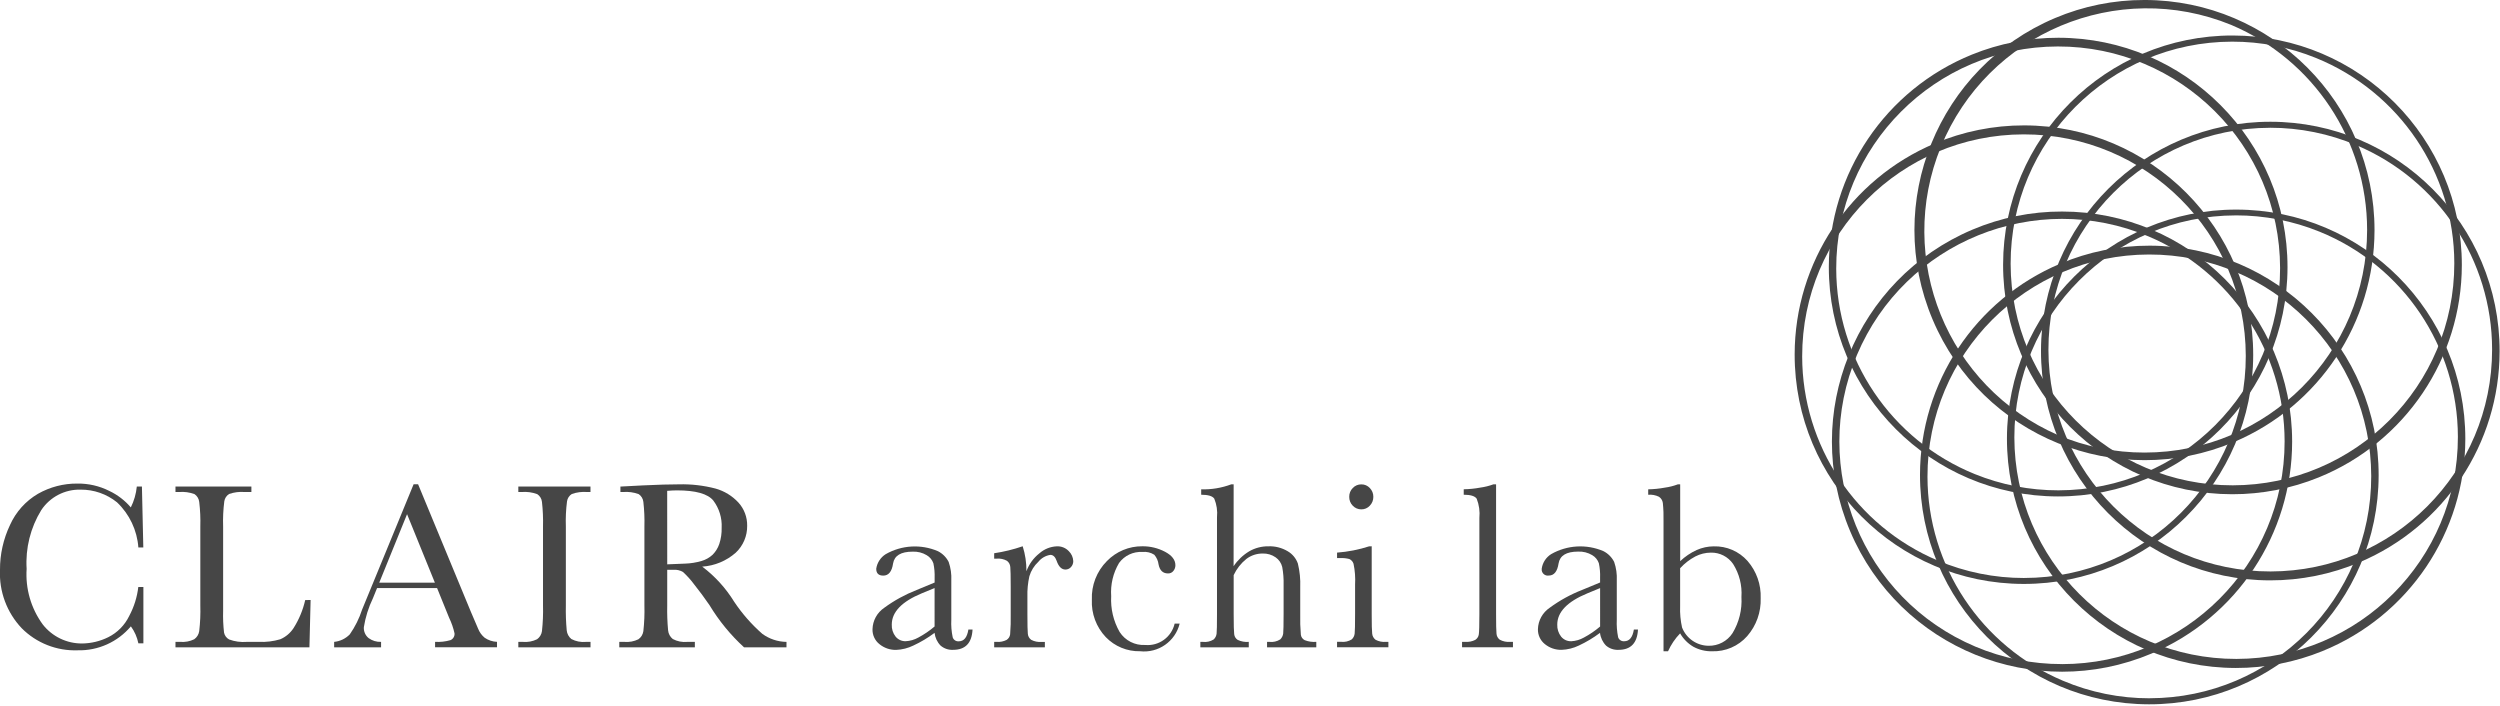 <?xml version="1.0" encoding="utf-8"?>
<!-- Generator: Adobe Illustrator 28.0.0, SVG Export Plug-In . SVG Version: 6.00 Build 0)  -->
<svg version="1.1" id="レイヤー_1" xmlns="http://www.w3.org/2000/svg" xmlns:xlink="http://www.w3.org/1999/xlink" x="0px"
	 y="0px" viewBox="0 0 212.116 59.881" style="enable-background:new 0 0 212.116 59.881;" xml:space="preserve">
<style type="text/css">
	.st0{fill:#464646;}
</style>
<g id="グループ_233" transform="translate(-48.934 -45.951)">
	<path id="パス_1822" class="st0" d="M230.894,45.95c10.782,0.008,19.517,8.755,19.509,19.537
		c-0.006,7.835-4.695,14.907-11.909,17.963c-9.932,4.197-21.386-0.451-25.583-10.383c-4.197-9.932,0.451-21.386,10.383-25.583
		c0,0,0,0,0,0C225.698,46.466,228.283,45.944,230.894,45.95z M230.894,84.35c10.432-0.005,18.885-8.465,18.881-18.897
		c-0.003-7.585-4.543-14.432-11.529-17.388c-9.658-3.946-20.686,0.684-24.632,10.342c-3.88,9.497,0.529,20.355,9.932,24.458
		C225.87,83.849,228.37,84.354,230.894,84.35z"/>
	<path id="パス_1823" class="st0" d="M223.587,49.154c10.747,0.014,19.448,8.737,19.434,19.484
		c-0.014,10.747-8.737,19.448-19.484,19.434c-10.747-0.014-19.448-8.737-19.434-19.484c0.01-7.912,4.809-15.029,12.14-18.005
		C218.575,49.636,221.07,49.151,223.587,49.154z M223.587,87.554c10.4-0.015,18.818-8.457,18.804-18.856
		c-0.015-10.4-8.457-18.818-18.856-18.804c-10.4,0.015-18.818,8.457-18.804,18.856c0.011,7.656,4.655,14.543,11.749,17.422
		C218.737,87.088,221.151,87.558,223.587,87.554z"/>
	<path id="パス_1824" class="st0" d="M220.685,56.59c10.744,0.016,19.44,8.738,19.425,19.481
		c-0.016,10.744-8.738,19.44-19.481,19.425c-10.744-0.016-19.44-8.738-19.425-19.481c0.011-7.807,4.69-14.852,11.881-17.891
		C215.489,57.106,218.074,56.585,220.685,56.59z M220.685,94.99c10.393-0.013,18.808-8.45,18.795-18.843s-8.45-18.808-18.843-18.795
		s-18.808,8.45-18.795,18.843c0.01,7.554,4.536,14.371,11.494,17.311c2.325,0.985,4.824,1.49,7.349,1.486V94.99z"/>
	<path id="楕円形_13" class="st0" d="M223.893,63.899c10.781,0,19.52,8.739,19.521,19.519c0,7.844-4.695,14.927-11.921,17.981
		c-9.932,4.197-21.386-0.451-25.583-10.383c-4.197-9.932,0.451-21.386,10.383-25.583C218.697,64.415,221.282,63.893,223.893,63.899z
		 M223.893,102.299c10.431-0.003,18.885-8.461,18.882-18.892c-0.002-7.588-4.545-14.438-11.534-17.392
		c-9.61-4.059-20.691,0.44-24.75,10.05s0.44,20.691,10.05,24.75c2.326,0.983,4.827,1.487,7.352,1.481V102.299z"/>
	<path id="パス_1825" class="st0" d="M231.324,66.795c10.746,0.015,19.445,8.739,19.429,19.485s-8.739,19.445-19.485,19.429
		c-10.746-0.015-19.445-8.739-19.429-19.485c0.011-7.81,4.691-14.856,11.885-17.895C226.128,67.311,228.713,66.79,231.324,66.795z
		 M231.324,105.195c10.397-0.014,18.814-8.453,18.8-18.85s-8.453-18.814-18.85-18.8c-10.397,0.014-18.814,8.453-18.8,18.85
		c0.01,7.557,4.538,14.375,11.499,17.316c2.325,0.985,4.826,1.491,7.351,1.487V105.195z"/>
	<path id="パス_1826" class="st0" d="M238.636,102.626c-10.74-0.014-19.434-8.732-19.42-19.472s8.732-19.434,19.472-19.42
		s19.434,8.732,19.42,19.472c-0.011,7.905-4.805,15.016-12.129,17.991C243.647,102.144,241.153,102.629,238.636,102.626z
		 M238.636,64.226c-10.392,0.014-18.805,8.449-18.791,18.841s8.449,18.805,18.841,18.791s18.805-8.449,18.791-18.841
		c-0.01-7.649-4.649-14.53-11.736-17.408c-2.256-0.917-4.669-1.387-7.105-1.385V64.226z"/>
	<path id="パス_1827" class="st0" d="M241.533,95.193c-10.745-0.015-19.444-8.739-19.428-19.484
		c0.015-10.745,8.739-19.444,19.484-19.428c10.745,0.015,19.444,8.739,19.428,19.484c-0.011,7.809-4.69,14.855-11.884,17.894
		C246.729,94.677,244.144,95.198,241.533,95.193z M241.533,56.793c-10.395,0.014-18.811,8.451-18.797,18.847
		c0.014,10.395,8.451,18.811,18.847,18.797c10.395-0.014,18.811-8.451,18.797-18.847c-0.01-7.556-4.537-14.373-11.497-17.313
		c-2.325-0.985-4.825-1.491-7.35-1.487V56.793z"/>
	<path id="パス_1828" class="st0" d="M238.327,87.885c-10.748-0.013-19.45-8.737-19.437-19.485s8.737-19.45,19.485-19.437
		c10.748,0.013,19.45,8.737,19.437,19.485c-0.01,7.913-4.81,15.032-12.141,18.008C243.339,87.403,240.844,87.888,238.327,87.885z
		 M238.327,49.485c-10.395,0.013-18.811,8.451-18.798,18.846c0.013,10.395,8.451,18.811,18.846,18.798
		c10.395-0.013,18.811-8.451,18.798-18.846c-0.01-7.652-4.651-14.536-11.74-17.415C243.176,49.951,240.763,49.482,238.327,49.485z"
		/>
	<path id="パス_1829" class="st0" d="M60.674,95.755H61.1v4.779h-0.426c-0.105-0.52-0.321-1.011-0.635-1.439
		c-1.118,1.328-2.78,2.075-4.515,2.032c-1.775,0.065-3.496-0.614-4.748-1.873c-1.26-1.331-1.925-3.117-1.842-4.948
		c-0.007-1.317,0.283-2.618,0.848-3.808c0.496-1.109,1.325-2.035,2.373-2.649c1.017-0.578,2.168-0.878,3.338-0.868
		c0.945-0.014,1.88,0.201,2.724,0.628c0.697,0.331,1.317,0.806,1.817,1.394c0.275-0.554,0.448-1.153,0.508-1.769h0.434l0.118,5.169
		h-0.42c-0.106-1.458-0.752-2.825-1.812-3.832c-0.873-0.704-1.963-1.084-3.084-1.075c-1.34-0.035-2.603,0.622-3.344,1.739
		c-0.916,1.493-1.349,3.232-1.24,4.98c-0.111,1.677,0.367,3.339,1.353,4.7c0.804,1.042,2.051,1.647,3.367,1.634
		c0.764-0.011,1.515-0.192,2.2-0.531c0.779-0.386,1.406-1.021,1.783-1.805c0.41-0.764,0.672-1.599,0.772-2.461"/>
	<path id="パス_1830" class="st0" d="M75.288,96.861l-0.1,4.014H63.823v-0.464h0.4c0.409,0.036,0.821-0.04,1.19-0.221
		c0.23-0.161,0.383-0.41,0.424-0.688c0.085-0.723,0.116-1.451,0.094-2.179v-6.689c0.021-0.701-0.01-1.403-0.094-2.1
		c-0.03-0.266-0.175-0.505-0.395-0.657c-0.421-0.157-0.871-0.219-1.319-0.18h-0.3v-0.463h6.441v0.462h-0.593
		c-0.438-0.035-0.879,0.022-1.294,0.167c-0.222,0.135-0.372,0.361-0.411,0.618c-0.092,0.713-0.125,1.433-0.1,2.152v7.144
		c-0.019,0.618,0.007,1.236,0.078,1.85c0.05,0.247,0.207,0.459,0.429,0.579c0.479,0.178,0.991,0.248,1.5,0.206h1.015
		c0.617,0.029,1.235-0.046,1.827-0.221c0.466-0.2,0.862-0.536,1.136-0.963c0.459-0.727,0.79-1.527,0.98-2.366L75.288,96.861z"/>
	<path id="パス_1831" class="st0" d="M86.018,95.844h-5.09l-0.352,0.866c-0.375,0.777-0.635,1.604-0.771,2.456
		c-0.023,0.358,0.13,0.705,0.41,0.929c0.305,0.221,0.676,0.333,1.052,0.317v0.463h-3.981v-0.463
		c0.503-0.049,0.973-0.275,1.326-0.637c0.45-0.644,0.803-1.352,1.045-2.1c0.04-0.1,0.2-0.487,0.48-1.168l3.891-9.467h0.38
		l4.483,10.832l0.613,1.431c0.118,0.295,0.308,0.556,0.553,0.759c0.309,0.212,0.672,0.333,1.046,0.347v0.463h-5.254v-0.463
		c0.441,0.028,0.883-0.021,1.307-0.145c0.228-0.098,0.367-0.333,0.342-0.58c-0.101-0.455-0.254-0.896-0.457-1.315L86.018,95.844z
		 M85.833,95.39l-2.361-5.813l-2.361,5.813H85.833z"/>
	<path id="パス_1832" class="st0" d="M92.912,87.695v-0.461h6.122v0.462h-0.286c-0.438-0.035-0.879,0.022-1.294,0.167
		c-0.221,0.135-0.371,0.362-0.409,0.618c-0.093,0.713-0.126,1.433-0.1,2.152v6.691c-0.016,0.703,0.009,1.407,0.073,2.107
		c0.027,0.29,0.169,0.556,0.395,0.74c0.378,0.199,0.805,0.283,1.23,0.242h0.395v0.463h-6.126v-0.463h0.395
		c0.41,0.036,0.822-0.041,1.191-0.222c0.229-0.161,0.381-0.411,0.419-0.688c0.079-0.723,0.109-1.451,0.089-2.179v-6.69
		c0.019-0.701-0.01-1.403-0.089-2.1c-0.028-0.268-0.175-0.509-0.4-0.657c-0.423-0.157-0.875-0.218-1.324-0.18L92.912,87.695z"/>
	<path id="パス_1833" class="st0" d="M115.664,100.875h-3.6c-1.143-1.048-2.131-2.254-2.933-3.581
		c-0.421-0.615-0.859-1.208-1.315-1.777c-0.277-0.375-0.591-0.722-0.936-1.035c-0.241-0.142-0.521-0.208-0.8-0.187h-0.535v3.029
		c-0.015,0.703,0.01,1.407,0.074,2.107c0.027,0.291,0.171,0.558,0.4,0.74c0.377,0.2,0.804,0.284,1.228,0.242h0.643v0.463h-6.412
		v-0.463h0.433c0.409,0.036,0.82-0.04,1.189-0.221c0.23-0.161,0.382-0.411,0.421-0.689c0.08-0.723,0.11-1.451,0.089-2.179v-6.69
		c0.02-0.701-0.01-1.403-0.089-2.1c-0.028-0.267-0.173-0.507-0.395-0.657c-0.423-0.156-0.875-0.218-1.324-0.18h-0.227v-0.462
		l1.916-0.1c1.277-0.061,2.291-0.09,3.042-0.089c1.05-0.028,2.099,0.093,3.115,0.359c0.744,0.209,1.416,0.62,1.94,1.187
		c0.489,0.539,0.754,1.244,0.741,1.972c0.012,0.863-0.34,1.692-0.97,2.283c-0.791,0.697-1.791,1.112-2.843,1.181
		c1.08,0.814,1.999,1.824,2.708,2.976c0.673,1.01,1.477,1.927,2.39,2.727c0.597,0.435,1.314,0.674,2.052,0.683L115.664,100.875z
		 M105.546,93.833c0.493-0.013,1.003-0.034,1.53-0.062c0.465-0.016,0.927-0.09,1.374-0.221c0.351-0.1,0.674-0.281,0.943-0.527
		c0.256-0.257,0.45-0.569,0.568-0.912c0.148-0.447,0.216-0.916,0.203-1.387c0.041-0.826-0.209-1.639-0.706-2.3
		c-0.471-0.577-1.497-0.865-3.078-0.866c-0.243,0-0.522,0.013-0.838,0.04L105.546,93.833z"/>
	<path id="パス_1834" class="st0" d="M131.089,99.365h0.362c-0.06,1.149-0.611,1.723-1.654,1.722
		c-0.387,0.021-0.767-0.109-1.06-0.362c-0.284-0.293-0.463-0.672-0.508-1.078c-0.562,0.421-1.167,0.783-1.805,1.078
		c-0.454,0.221-0.949,0.346-1.454,0.367c-0.513,0.012-1.014-0.159-1.413-0.483c-0.39-0.307-0.611-0.782-0.594-1.278
		c0.02-0.728,0.39-1.402,0.993-1.81c0.846-0.62,1.769-1.127,2.746-1.509l1.532-0.635v-0.4c0.015-0.415-0.02-0.83-0.106-1.236
		c-0.102-0.288-0.302-0.53-0.566-0.684c-0.361-0.217-0.779-0.321-1.2-0.3c-0.991,0-1.542,0.335-1.654,1.006
		c-0.1,0.684-0.381,1.026-0.829,1.026c-0.4,0-0.6-0.193-0.6-0.583c0.074-0.508,0.367-0.959,0.8-1.234
		c1.356-0.777,2.999-0.871,4.435-0.255c0.394,0.2,0.713,0.52,0.912,0.914c0.174,0.505,0.25,1.038,0.223,1.571v3.328
		c-0.026,0.503,0.014,1.007,0.12,1.5c0.073,0.217,0.286,0.355,0.514,0.333c0.438,0,0.707-0.33,0.813-0.989 M128.23,95.845
		l-1.077,0.443c-1.703,0.704-2.555,1.589-2.555,2.656c-0.018,0.369,0.097,0.732,0.326,1.022c0.209,0.254,0.523,0.398,0.852,0.389
		c0.379-0.019,0.749-0.126,1.079-0.313c0.491-0.262,0.952-0.576,1.375-0.937L128.23,95.845z"/>
	<path id="パス_1835" class="st0" d="M136.028,94.405c0.218-0.591,0.595-1.11,1.089-1.5c0.409-0.364,0.932-0.576,1.479-0.6
		c0.386-0.02,0.761,0.131,1.026,0.413c0.228,0.224,0.362,0.526,0.375,0.845c0.002,0.185-0.067,0.364-0.192,0.5
		c-0.119,0.135-0.291,0.212-0.471,0.212c-0.331,0-0.579-0.25-0.75-0.745c-0.119-0.339-0.3-0.5-0.532-0.5
		c-0.401,0.062-0.764,0.272-1.018,0.588c-0.359,0.333-0.621,0.755-0.761,1.224c-0.127,0.571-0.184,1.155-0.167,1.74v1.466
		c0,0.883,0.011,1.434,0.035,1.663c0.011,0.208,0.115,0.4,0.282,0.524c0.271,0.145,0.579,0.207,0.885,0.179h0.279v0.463h-4.3v-0.465
		h0.208c0.292,0.024,0.584-0.034,0.845-0.167c0.163-0.104,0.273-0.274,0.3-0.466c0.046-0.576,0.062-1.154,0.049-1.732v-2.323
		c0-0.884-0.013-1.441-0.035-1.664c-0.013-0.207-0.115-0.398-0.28-0.524c-0.268-0.149-0.575-0.214-0.88-0.186h-0.208v-0.458
		c0.823-0.122,1.633-0.321,2.42-0.592c0.215,0.679,0.322,1.388,0.316,2.1"/>
	<path id="パス_1836" class="st0" d="M148.6,98.864h0.424c-0.374,1.512-1.81,2.514-3.359,2.343c-1.095,0.024-2.15-0.411-2.91-1.2
		c-0.808-0.852-1.234-1.997-1.18-3.17c-0.05-1.223,0.412-2.411,1.274-3.279c0.789-0.813,1.877-1.268,3.01-1.257
		c0.671-0.007,1.333,0.154,1.926,0.467c0.588,0.313,0.878,0.694,0.878,1.143c0.001,0.171-0.057,0.338-0.163,0.472
		c-0.109,0.148-0.285,0.231-0.468,0.222c-0.433,0-0.7-0.258-0.8-0.774c-0.037-0.302-0.164-0.585-0.364-0.814
		c-0.297-0.19-0.65-0.272-1-0.234c-0.779-0.048-1.529,0.305-1.988,0.936c-0.503,0.85-0.735,1.833-0.666,2.818
		c-0.059,1.061,0.19,2.116,0.718,3.038c0.473,0.731,1.303,1.151,2.172,1.1c1.167,0.102,2.23-0.67,2.494-1.811"/>
	<path id="パス_1837" class="st0" d="M153.6,93.992c0.345-0.515,0.799-0.948,1.33-1.267c0.492-0.282,1.049-0.428,1.616-0.422
		c0.579-0.023,1.153,0.124,1.65,0.422c0.401,0.234,0.705,0.604,0.858,1.042c0.159,0.656,0.227,1.331,0.2,2.005v2.273
		c-0.015,0.588,0.003,1.176,0.053,1.762c0.025,0.197,0.147,0.369,0.325,0.459c0.313,0.122,0.65,0.171,0.985,0.145v0.463h-4.178
		v-0.463h0.188c0.326,0.041,0.656-0.033,0.933-0.21c0.137-0.134,0.225-0.31,0.249-0.5c0.02-0.189,0.034-0.742,0.034-1.656v-2.471
		c0.014-0.51-0.025-1.02-0.118-1.521c-0.081-0.33-0.28-0.62-0.559-0.814c-0.322-0.223-0.708-0.336-1.1-0.323
		c-0.498-0.004-0.984,0.157-1.381,0.459c-0.459,0.369-0.828,0.839-1.078,1.373v3.3c0,0.926,0.016,1.5,0.044,1.713
		c0.021,0.199,0.131,0.378,0.3,0.485c0.292,0.137,0.615,0.195,0.937,0.167v0.463h-4.108v-0.463h0.207
		c0.323,0.04,0.65-0.033,0.925-0.207c0.138-0.13,0.226-0.305,0.246-0.493c0.024-0.19,0.034-0.744,0.034-1.665V89.84
		c0.054-0.538-0.026-1.082-0.232-1.582c-0.153-0.22-0.523-0.33-1.11-0.331v-0.458c0.868,0.026,1.733-0.118,2.547-0.422h0.207
		L153.6,93.992z"/>
	<path id="パス_1838" class="st0" d="M165.318,92.302v5.743c0,0.883,0.012,1.434,0.04,1.663c0.017,0.207,0.121,0.397,0.285,0.524
		c0.27,0.144,0.576,0.206,0.881,0.179h0.21v0.458h-4.356v-0.463h0.336c0.319,0.038,0.642-0.035,0.913-0.207
		c0.138-0.13,0.225-0.305,0.245-0.493c0.024-0.19,0.035-0.743,0.035-1.665v-2.488c0.035-0.594-0.01-1.19-0.132-1.772
		c-0.058-0.177-0.187-0.322-0.356-0.4c-0.254-0.065-0.516-0.092-0.777-0.079h-0.264v-0.463c0.926-0.07,1.84-0.249,2.724-0.534
		L165.318,92.302z M163.411,88.102c-0.005-0.279,0.104-0.547,0.3-0.745c0.188-0.201,0.453-0.313,0.728-0.309
		c0.273-0.005,0.534,0.108,0.718,0.309c0.195,0.199,0.303,0.467,0.3,0.745c0.005,0.282-0.103,0.554-0.3,0.756
		c-0.184,0.202-0.445,0.315-0.718,0.311c-0.276,0.003-0.54-0.11-0.728-0.311C163.513,88.657,163.405,88.384,163.411,88.102"/>
	<path id="パス_1839" class="st0" d="M175.871,87.043v11c0,0.882,0.011,1.433,0.035,1.662c0.01,0.208,0.113,0.4,0.28,0.524
		c0.269,0.145,0.574,0.208,0.878,0.18h0.239v0.463h-4.319v-0.463h0.28c0.291,0.023,0.582-0.034,0.842-0.167
		c0.164-0.104,0.274-0.275,0.3-0.467c0.03-0.2,0.048-0.777,0.048-1.731v-8.146c0.054-0.555-0.024-1.114-0.228-1.633
		c-0.15-0.226-0.523-0.338-1.1-0.338v-0.463c0.472-0.007,0.943-0.055,1.407-0.142c0.382-0.052,0.757-0.145,1.118-0.279H175.871z"/>
	<path id="パス_1840" class="st0" d="M187.553,99.365h0.358c-0.061,1.149-0.611,1.723-1.651,1.722
		c-0.387,0.021-0.768-0.108-1.062-0.362c-0.284-0.293-0.463-0.672-0.509-1.078c-0.561,0.421-1.164,0.782-1.8,1.078
		c-0.456,0.22-0.952,0.343-1.458,0.362c-0.515,0.013-1.017-0.159-1.417-0.483c-0.389-0.308-0.609-0.782-0.593-1.278
		c0.022-0.729,0.394-1.403,1-1.81c0.844-0.62,1.766-1.128,2.742-1.509l1.533-0.635v-0.4c0.016-0.415-0.02-0.83-0.106-1.236
		c-0.1-0.288-0.3-0.531-0.563-0.684c-0.362-0.216-0.779-0.321-1.2-0.3c-0.991,0-1.542,0.335-1.654,1.006
		c-0.105,0.684-0.382,1.026-0.831,1.026c-0.285,0.046-0.552-0.148-0.598-0.433c-0.008-0.05-0.009-0.1-0.002-0.15
		c0.073-0.509,0.365-0.96,0.8-1.234c1.356-0.776,2.999-0.871,4.435-0.255c0.394,0.199,0.713,0.52,0.912,0.914
		c0.174,0.505,0.25,1.038,0.223,1.571v3.328c-0.024,0.503,0.015,1.007,0.116,1.5c0.076,0.217,0.289,0.354,0.518,0.333
		c0.436,0,0.707-0.33,0.815-0.989 M184.697,95.848l-1.073,0.443c-1.709,0.704-2.563,1.589-2.562,2.656
		c-0.015,0.369,0.102,0.732,0.33,1.022c0.21,0.255,0.525,0.399,0.855,0.389c0.377-0.019,0.745-0.127,1.074-0.313
		c0.492-0.261,0.953-0.575,1.376-0.937L184.697,95.848z"/>
	<path id="パス_1841" class="st0" d="M190.468,101.206h-0.39V90.18c0.013-0.52-0.006-1.04-0.059-1.558
		c-0.029-0.214-0.149-0.405-0.329-0.523c-0.283-0.138-0.598-0.197-0.912-0.171v-0.459c0.47-0.009,0.938-0.056,1.4-0.142
		c0.381-0.051,0.754-0.145,1.114-0.28h0.2v6.517c0.411-0.39,0.884-0.71,1.4-0.946c0.455-0.202,0.946-0.308,1.444-0.311
		c1.093-0.032,2.143,0.422,2.87,1.238c0.76,0.873,1.159,2.003,1.116,3.16c0.04,1.179-0.369,2.33-1.145,3.219
		c-0.752,0.853-1.847,1.324-2.983,1.286c-0.549,0.012-1.093-0.12-1.576-0.381c-0.47-0.274-0.86-0.666-1.131-1.138
		c-0.428,0.443-0.775,0.958-1.026,1.52 M191.487,94.159v3.23c-0.024,0.605,0.031,1.21,0.163,1.8c0.36,0.928,1.249,1.543,2.245,1.553
		c0.819,0.019,1.591-0.387,2.039-1.073c0.558-0.923,0.821-1.994,0.755-3.07c0.067-0.985-0.182-1.966-0.709-2.8
		c-0.426-0.616-1.134-0.977-1.883-0.96c-0.46,0.002-0.913,0.114-1.321,0.325c-0.481,0.256-0.915,0.591-1.283,0.992"/>
</g>
</svg>
